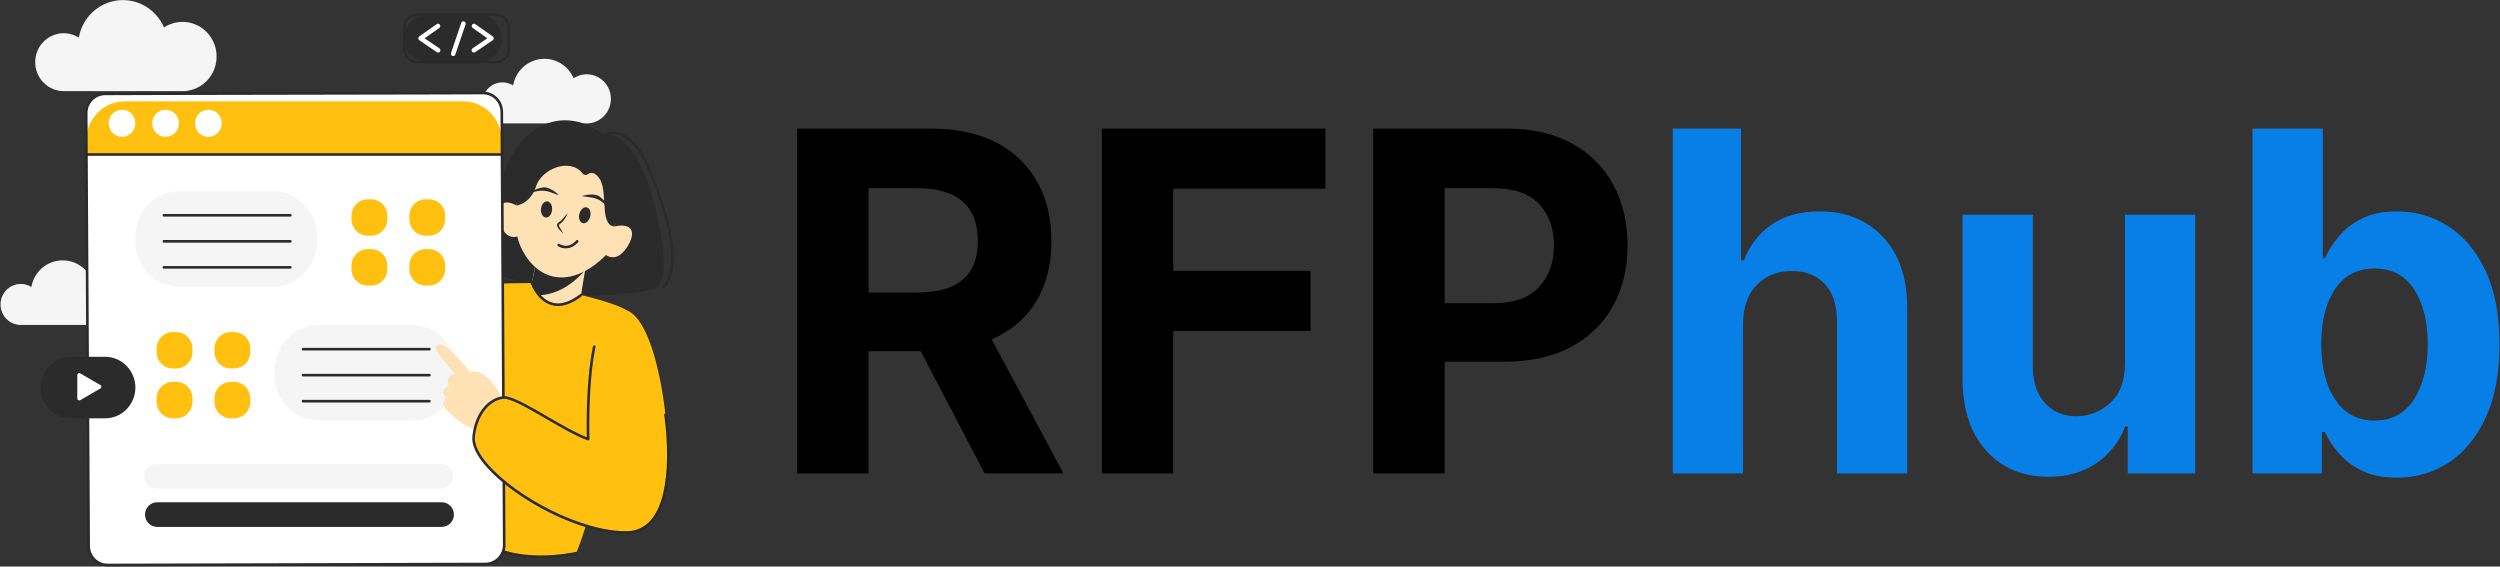 <?xml version="1.0" encoding="UTF-8"?> <svg xmlns="http://www.w3.org/2000/svg" xmlns:xlink="http://www.w3.org/1999/xlink" width="203px" height="46px" viewBox="0 0 203 46" version="1.1"><rect x="0" y="0" width="203" height="46" fill="#333333" stroke="none"/><g id="surface1"><path style=" stroke:none;fill-rule:nonzero;fill:rgb(96.078%,96.078%,96.078%);fill-opacity:1;" d="M 49.605 8.027 C 49.605 7.848 49.582 7.672 49.535 7.496 C 49.488 7.324 49.422 7.16 49.332 7.004 C 49.238 6.852 49.133 6.715 49.004 6.59 C 48.879 6.465 48.738 6.359 48.582 6.273 C 48.426 6.188 48.262 6.125 48.09 6.082 C 47.918 6.043 47.742 6.023 47.566 6.031 C 47.391 6.039 47.219 6.07 47.051 6.125 C 46.883 6.18 46.723 6.254 46.574 6.352 C 46.465 6.094 46.316 5.859 46.133 5.648 C 45.949 5.441 45.734 5.266 45.496 5.125 C 45.254 4.984 44.996 4.887 44.727 4.828 C 44.457 4.773 44.18 4.758 43.906 4.793 C 43.633 4.824 43.367 4.902 43.117 5.02 C 42.867 5.141 42.637 5.293 42.438 5.488 C 42.234 5.68 42.066 5.902 41.938 6.148 C 41.805 6.395 41.715 6.66 41.664 6.938 C 41.559 6.867 41.441 6.816 41.324 6.773 C 41.203 6.734 41.082 6.707 40.953 6.695 C 40.828 6.684 40.703 6.688 40.578 6.703 C 40.453 6.723 40.328 6.754 40.211 6.801 C 40.094 6.844 39.98 6.906 39.879 6.977 C 39.773 7.051 39.68 7.133 39.594 7.23 C 39.508 7.324 39.434 7.426 39.371 7.539 C 39.309 7.652 39.262 7.77 39.227 7.895 C 39.191 8.016 39.172 8.141 39.164 8.27 C 39.156 8.398 39.168 8.527 39.188 8.652 C 39.211 8.777 39.246 8.902 39.297 9.02 C 39.348 9.137 39.41 9.246 39.488 9.352 C 39.562 9.453 39.648 9.547 39.746 9.629 C 39.844 9.711 39.949 9.781 40.062 9.84 C 40.176 9.898 40.293 9.941 40.414 9.973 C 40.539 10.004 40.664 10.02 40.789 10.02 L 47.746 10.02 C 47.871 10.012 47.996 9.992 48.113 9.965 C 48.234 9.934 48.352 9.891 48.465 9.836 C 48.578 9.785 48.688 9.719 48.785 9.645 C 48.887 9.574 48.98 9.488 49.066 9.398 C 49.152 9.305 49.227 9.207 49.297 9.102 C 49.363 8.992 49.418 8.883 49.465 8.766 C 49.512 8.648 49.547 8.527 49.57 8.402 C 49.594 8.277 49.605 8.152 49.605 8.027 Z M 49.605 8.027 "></path><path style=" stroke:none;fill-rule:nonzero;fill:rgb(96.078%,96.078%,96.078%);fill-opacity:1;" d="M 10.488 24.391 C 10.488 24.211 10.465 24.039 10.418 23.863 C 10.371 23.691 10.301 23.527 10.211 23.375 C 10.121 23.219 10.012 23.078 9.887 22.957 C 9.758 22.832 9.617 22.727 9.461 22.641 C 9.305 22.555 9.141 22.492 8.973 22.449 C 8.801 22.41 8.625 22.391 8.449 22.402 C 8.273 22.406 8.102 22.438 7.93 22.492 C 7.762 22.547 7.605 22.621 7.457 22.719 C 7.348 22.461 7.199 22.227 7.016 22.016 C 6.828 21.805 6.617 21.629 6.375 21.492 C 6.137 21.348 5.879 21.25 5.609 21.195 C 5.336 21.137 5.062 21.125 4.789 21.16 C 4.512 21.191 4.246 21.266 3.996 21.387 C 3.746 21.504 3.52 21.66 3.316 21.855 C 3.113 22.047 2.949 22.27 2.816 22.516 C 2.684 22.766 2.594 23.027 2.547 23.305 C 2.438 23.234 2.324 23.184 2.203 23.141 C 2.082 23.102 1.961 23.074 1.836 23.062 C 1.711 23.051 1.582 23.055 1.457 23.07 C 1.332 23.09 1.211 23.121 1.094 23.168 C 0.973 23.215 0.863 23.273 0.758 23.344 C 0.652 23.418 0.559 23.5 0.473 23.598 C 0.387 23.691 0.316 23.797 0.254 23.906 C 0.191 24.02 0.141 24.137 0.105 24.262 C 0.07 24.383 0.051 24.508 0.043 24.637 C 0.039 24.766 0.047 24.895 0.07 25.02 C 0.094 25.148 0.129 25.27 0.18 25.387 C 0.23 25.504 0.293 25.617 0.367 25.719 C 0.445 25.82 0.531 25.914 0.629 25.996 C 0.727 26.078 0.828 26.148 0.941 26.207 C 1.055 26.266 1.172 26.312 1.297 26.34 C 1.418 26.371 1.543 26.387 1.672 26.387 L 8.629 26.387 C 8.754 26.379 8.875 26.359 8.996 26.332 C 9.117 26.301 9.234 26.258 9.348 26.203 C 9.461 26.152 9.566 26.086 9.668 26.016 C 9.77 25.938 9.863 25.859 9.949 25.766 C 10.035 25.672 10.109 25.574 10.176 25.469 C 10.242 25.359 10.301 25.25 10.348 25.133 C 10.395 25.016 10.43 24.895 10.453 24.77 C 10.473 24.645 10.488 24.52 10.488 24.391 Z M 10.488 24.391 "></path><path style=" stroke:none;fill-rule:nonzero;fill:rgb(96.078%,96.078%,96.078%);fill-opacity:1;" d="M 17.586 4.586 C 17.586 4.336 17.555 4.086 17.488 3.844 C 17.422 3.598 17.324 3.367 17.199 3.152 C 17.07 2.934 16.918 2.738 16.738 2.562 C 16.559 2.387 16.363 2.238 16.145 2.117 C 15.926 2 15.695 1.91 15.453 1.852 C 15.211 1.793 14.965 1.77 14.715 1.777 C 14.465 1.789 14.223 1.832 13.988 1.91 C 13.75 1.984 13.527 2.09 13.316 2.227 C 13.238 2.047 13.148 1.875 13.043 1.707 C 12.938 1.543 12.824 1.387 12.691 1.238 C 12.562 1.094 12.422 0.957 12.273 0.832 C 12.121 0.707 11.961 0.598 11.793 0.5 C 11.625 0.402 11.449 0.316 11.27 0.246 C 11.09 0.176 10.902 0.121 10.715 0.082 C 10.523 0.043 10.332 0.02 10.137 0.012 C 9.941 0.004 9.75 0.008 9.559 0.031 C 9.363 0.055 9.176 0.094 8.988 0.148 C 8.801 0.199 8.617 0.27 8.441 0.352 C 8.266 0.438 8.102 0.531 7.938 0.645 C 7.777 0.754 7.629 0.879 7.484 1.012 C 7.344 1.145 7.215 1.293 7.098 1.449 C 6.977 1.605 6.871 1.77 6.781 1.945 C 6.688 2.117 6.609 2.297 6.547 2.48 C 6.484 2.668 6.434 2.859 6.398 3.051 C 6.246 2.957 6.086 2.879 5.918 2.82 C 5.746 2.762 5.574 2.723 5.395 2.707 C 5.215 2.688 5.039 2.691 4.859 2.715 C 4.684 2.742 4.512 2.785 4.344 2.852 C 4.176 2.918 4.016 3 3.871 3.102 C 3.723 3.203 3.586 3.324 3.465 3.457 C 3.344 3.59 3.238 3.738 3.152 3.895 C 3.066 4.055 2.996 4.223 2.945 4.398 C 2.898 4.57 2.867 4.75 2.859 4.934 C 2.852 5.113 2.863 5.293 2.895 5.473 C 2.93 5.652 2.98 5.824 3.051 5.992 C 3.125 6.16 3.215 6.316 3.32 6.461 C 3.43 6.605 3.551 6.738 3.691 6.852 C 3.828 6.969 3.977 7.07 4.137 7.148 C 4.297 7.23 4.465 7.293 4.641 7.336 C 4.812 7.375 4.992 7.398 5.168 7.398 L 14.973 7.398 C 15.148 7.387 15.32 7.359 15.492 7.316 C 15.66 7.273 15.824 7.215 15.984 7.141 C 16.145 7.066 16.297 6.977 16.438 6.871 C 16.578 6.77 16.711 6.652 16.832 6.523 C 16.953 6.391 17.059 6.254 17.152 6.102 C 17.25 5.953 17.328 5.793 17.391 5.629 C 17.457 5.465 17.504 5.293 17.539 5.117 C 17.57 4.941 17.59 4.766 17.586 4.586 Z M 17.586 4.586 "></path><path style=" stroke:none;fill-rule:nonzero;fill:rgb(16.863%,16.863%,16.863%);fill-opacity:1;" d="M 49.047 10.965 C 49.047 10.965 51.586 10.266 53.168 16.703 C 54.699 22.934 53.414 23.266 53.176 23.391 C 52.395 23.805 47.422 24.402 44.832 23.598 C 42.246 22.793 36.098 21.184 36.098 21.184 C 36.098 21.184 39.703 22.172 40.387 16.406 C 41.07 10.641 45.352 8.066 49.047 10.965 Z M 49.047 10.965 "></path><path style=" stroke:none;fill-rule:nonzero;fill:rgb(16.863%,16.863%,16.863%);fill-opacity:1;" d="M 46.707 22.223 C 46.984 22.227 47.262 22.195 47.539 22.133 C 47.812 22.074 48.078 21.98 48.332 21.855 C 48.582 21.73 48.82 21.582 49.039 21.402 C 49.254 21.223 49.449 21.016 49.621 20.793 C 50.496 19.609 52.355 18.461 52.004 14.73 C 51.633 10.891 45.879 9.477 43.672 11.016 C 40.219 13.41 40.602 18.324 41.977 20.555 C 42.832 21.934 45.105 22.207 46.707 22.223 Z M 46.707 22.223 "></path><path style=" stroke:none;fill-rule:nonzero;fill:rgb(100%,88.235%,71.373%);fill-opacity:1;" d="M 47.734 20.738 C 47.734 20.738 47.277 23.152 47.141 24.285 C 47.141 24.285 42.582 28.598 42.957 24.039 C 42.957 24.039 43.805 20.18 43.98 18.262 C 44.16 16.348 47.734 20.738 47.734 20.738 Z M 47.734 20.738 "></path><path style=" stroke:none;fill-rule:nonzero;fill:rgb(16.863%,16.863%,16.863%);fill-opacity:1;" d="M 43.84 19.445 L 47.52 21.914 C 47.52 21.914 45.605 24.414 42.98 23.902 C 42.98 23.902 43.582 21.223 43.84 19.445 Z M 43.84 19.445 "></path><path style=" stroke:none;fill-rule:nonzero;fill:rgb(100%,88.235%,71.373%);fill-opacity:1;" d="M 43.07 12.961 C 43.07 12.961 40.836 17.352 42.426 20.336 C 43.875 23.055 46.602 23.32 49.207 20.707 C 49.207 20.707 49.918 21.293 50.691 20.367 C 51.465 19.441 51.852 17.988 49.879 18.383 C 49.879 18.383 50.902 16.078 50.234 14.105 C 49.633 12.312 43.98 11.781 43.07 12.961 Z M 43.07 12.961 "></path><path style=" stroke:none;fill-rule:nonzero;fill:rgb(16.863%,16.863%,16.863%);fill-opacity:1;" d="M 47.043 17.367 C 46.953 17.719 47.078 18.055 47.32 18.117 C 47.562 18.18 47.832 17.945 47.922 17.59 C 48.016 17.238 47.887 16.902 47.645 16.84 C 47.402 16.777 47.133 17.016 47.043 17.367 Z M 47.043 17.367 "></path><path style=" stroke:none;fill-rule:nonzero;fill:rgb(16.863%,16.863%,16.863%);fill-opacity:1;" d="M 44.438 16.348 C 44.5 16.355 44.555 16.379 44.605 16.418 C 44.66 16.453 44.703 16.508 44.742 16.574 C 44.777 16.637 44.805 16.711 44.82 16.793 C 44.832 16.879 44.836 16.961 44.828 17.047 C 44.82 17.137 44.805 17.219 44.773 17.297 C 44.742 17.375 44.703 17.441 44.656 17.5 C 44.609 17.559 44.555 17.602 44.496 17.629 C 44.438 17.656 44.379 17.668 44.32 17.66 C 44.258 17.656 44.203 17.633 44.148 17.594 C 44.098 17.555 44.055 17.504 44.016 17.438 C 43.98 17.375 43.953 17.301 43.938 17.219 C 43.922 17.133 43.918 17.051 43.926 16.965 C 43.934 16.875 43.953 16.793 43.984 16.715 C 44.012 16.637 44.055 16.57 44.102 16.512 C 44.148 16.453 44.203 16.41 44.262 16.383 C 44.32 16.355 44.379 16.344 44.438 16.348 Z M 44.438 16.348 "></path><path style=" stroke:none;fill-rule:nonzero;fill:rgb(16.863%,16.863%,16.863%);fill-opacity:1;" d="M 46.094 17.289 C 45.938 17.496 45.77 17.691 45.59 17.879 C 45.512 17.957 45.422 18.027 45.328 18.082 C 45.074 18.297 45.383 18.609 45.547 18.777 C 45.594 18.824 45.641 18.867 45.684 18.918 C 45.699 18.934 45.711 18.953 45.719 18.977 C 45.719 18.953 45.719 18.93 45.707 18.91 C 45.637 18.77 45.559 18.637 45.473 18.508 C 45.43 18.441 45.402 18.375 45.387 18.297 C 45.383 18.254 45.398 18.223 45.434 18.203 L 45.492 18.168 C 45.785 17.945 45.984 17.648 46.09 17.289 Z M 46.094 17.289 "></path><path style=" stroke:none;fill-rule:nonzero;fill:rgb(16.863%,16.863%,16.863%);fill-opacity:1;" d="M 42.918 15.723 C 43.117 15.645 43.32 15.586 43.527 15.539 C 43.73 15.492 43.938 15.473 44.145 15.484 C 44.34 15.5 44.527 15.543 44.711 15.613 C 44.914 15.68 45.113 15.758 45.324 15.836 L 45.34 15.812 C 45.262 15.73 45.18 15.656 45.09 15.59 C 44.82 15.398 44.484 15.199 44.137 15.211 C 43.801 15.258 43.48 15.363 43.18 15.527 C 43.082 15.582 42.992 15.637 42.902 15.703 L 42.918 15.727 Z M 42.918 15.723 "></path><path style=" stroke:none;fill-rule:nonzero;fill:rgb(16.863%,16.863%,16.863%);fill-opacity:1;" d="M 49.516 16.938 C 49.301 16.523 49.008 16.188 48.633 15.922 C 48.332 15.762 47.949 15.781 47.625 15.828 C 47.512 15.848 47.406 15.875 47.297 15.906 L 47.297 15.934 C 47.516 15.969 47.734 15.992 47.941 16.023 C 48.133 16.047 48.32 16.094 48.504 16.168 C 48.695 16.254 48.867 16.367 49.023 16.504 C 49.188 16.641 49.34 16.789 49.48 16.949 L 49.508 16.934 Z M 49.516 16.938 "></path><path style=" stroke:none;fill-rule:nonzero;fill:rgb(100%,88.235%,71.373%);fill-opacity:1;" d="M 42.008 19.207 C 42.008 19.207 41.145 19.52 40.715 18.383 C 40.285 17.25 40.395 15.75 42.125 16.785 "></path><path style=" stroke:none;fill-rule:nonzero;fill:rgb(16.863%,16.863%,16.863%);fill-opacity:1;" d="M 47.301 14.082 C 47.355 14.152 47.426 14.191 47.512 14.207 C 47.598 14.215 47.676 14.195 47.75 14.141 C 47.828 14.074 47.922 14.039 48.027 14.039 C 48.133 14.035 48.227 14.066 48.309 14.129 C 49.633 14.938 48.492 18.16 49.859 18.395 L 50.992 16.293 L 50.609 13.371 L 48.816 12.219 L 45.711 11.961 L 43.16 12.457 C 43.16 12.457 41.762 14.941 41.938 16.68 C 41.938 16.68 43.047 16.609 43.539 15.102 C 43.992 13.707 46.312 12.781 47.301 14.082 Z M 47.301 14.082 "></path><path style=" stroke:none;fill-rule:nonzero;fill:rgb(100%,75.294%,6.275%);fill-opacity:1;" d="M 43.156 22.887 C 43.156 22.887 44.262 26.227 47.191 23.957 C 47.191 23.957 50.316 24.699 50.898 25.234 C 51.336 25.641 48.855 40.039 46.777 44.926 C 46.777 44.926 36.371 47.34 37.254 38.316 C 37.254 38.316 36.688 23.645 37.43 23.258 C 38.172 22.867 43.156 22.887 43.156 22.887 Z M 43.156 22.887 "></path><path style=" stroke:none;fill-rule:nonzero;fill:rgb(16.863%,16.863%,16.863%);fill-opacity:1;" d="M 43.902 45.324 L 43.848 45.324 C 42.336 45.32 40.23 45.039 38.789 43.75 C 37.465 42.562 36.91 40.734 37.148 38.312 C 37.145 38.125 37.008 34.527 36.961 30.934 C 36.863 23.434 37.23 23.242 37.387 23.156 C 38.141 22.762 42.957 22.777 43.164 22.777 C 43.211 22.777 43.246 22.801 43.262 22.848 C 43.262 22.863 43.73 24.227 44.809 24.562 C 45.484 24.773 46.266 24.539 47.129 23.867 C 47.184 23.844 47.227 23.855 47.262 23.902 C 47.297 23.949 47.297 23.992 47.258 24.039 C 46.336 24.754 45.492 24.996 44.746 24.766 C 43.699 24.441 43.199 23.297 43.086 22.988 C 41.348 22.988 38.043 23.055 37.48 23.348 C 37.434 23.383 37.266 23.68 37.191 25.852 C 37.148 27.121 37.145 28.852 37.172 30.992 C 37.219 34.645 37.359 38.273 37.359 38.309 C 37.359 38.312 37.359 38.316 37.359 38.32 C 37.129 40.676 37.66 42.445 38.934 43.586 C 41.605 45.977 46.707 44.828 46.758 44.816 C 46.785 44.812 46.812 44.816 46.836 44.832 C 46.859 44.848 46.875 44.867 46.883 44.898 C 46.891 44.926 46.883 44.953 46.867 44.977 C 46.852 45 46.832 45.02 46.805 45.027 C 45.848 45.223 44.879 45.324 43.902 45.324 Z M 43.902 45.324 "></path><path style=" stroke:none;fill-rule:nonzero;fill:rgb(16.863%,16.863%,16.863%);fill-opacity:1;" d="M 53.906 23.395 C 53.891 23.391 53.871 23.383 53.859 23.371 C 53.844 23.359 53.832 23.348 53.824 23.328 C 53.816 23.312 53.812 23.293 53.816 23.273 C 53.816 23.254 53.824 23.238 53.832 23.223 C 55.957 20.758 52.312 13.117 52.273 13.043 C 51.695 11.902 51.023 11.211 50.281 10.984 C 49.879 10.855 49.488 10.879 49.105 11.062 C 49.051 11.082 49.008 11.062 48.977 11.016 C 48.945 10.961 48.953 10.914 48.996 10.875 C 49.43 10.66 49.875 10.625 50.336 10.773 C 51.137 11.012 51.852 11.742 52.461 12.941 C 53.098 14.305 53.633 15.711 54.062 17.156 C 54.949 20.188 54.926 22.273 53.992 23.355 C 53.969 23.383 53.941 23.395 53.906 23.395 Z M 53.906 23.395 "></path><path style=" stroke:none;fill-rule:nonzero;fill:rgb(16.863%,16.863%,16.863%);fill-opacity:1;" d="M 45.941 20.168 C 45.707 20.168 45.488 20.102 45.289 19.973 C 45.254 19.93 45.25 19.887 45.281 19.84 C 45.316 19.793 45.355 19.777 45.41 19.797 C 45.438 19.82 46.094 20.273 46.77 19.547 C 46.785 19.516 46.812 19.496 46.848 19.488 C 46.883 19.484 46.914 19.492 46.941 19.52 C 46.969 19.543 46.977 19.574 46.973 19.613 C 46.969 19.648 46.953 19.676 46.922 19.695 C 46.574 20.062 46.23 20.168 45.941 20.168 Z M 45.941 20.168 "></path><path style=" stroke:none;fill-rule:nonzero;fill:rgb(100%,100%,100%);fill-opacity:1;" d="M 40.941 44.246 C 40.941 44.348 40.934 44.449 40.914 44.547 C 40.895 44.648 40.867 44.746 40.832 44.84 C 40.793 44.934 40.746 45.023 40.691 45.109 C 40.637 45.191 40.574 45.27 40.504 45.344 C 40.434 45.414 40.355 45.48 40.273 45.539 C 40.191 45.594 40.102 45.641 40.012 45.684 C 39.918 45.723 39.824 45.75 39.727 45.77 C 39.629 45.789 39.527 45.801 39.43 45.801 L 8.727 45.879 C 8.625 45.879 8.527 45.871 8.43 45.852 C 8.332 45.832 8.234 45.805 8.141 45.766 C 8.051 45.727 7.961 45.68 7.879 45.625 C 7.793 45.57 7.719 45.504 7.648 45.434 C 7.574 45.363 7.512 45.285 7.457 45.203 C 7.402 45.117 7.352 45.027 7.312 44.934 C 7.273 44.84 7.246 44.746 7.227 44.645 C 7.203 44.547 7.195 44.445 7.195 44.344 L 7.188 42.777 L 7.012 11.281 L 7 9.18 C 7 9.078 7.008 8.977 7.027 8.879 C 7.047 8.777 7.074 8.68 7.113 8.586 C 7.152 8.492 7.195 8.402 7.254 8.32 C 7.309 8.234 7.371 8.156 7.441 8.082 C 7.512 8.012 7.586 7.945 7.672 7.891 C 7.754 7.832 7.84 7.785 7.934 7.746 C 8.023 7.707 8.121 7.676 8.219 7.656 C 8.316 7.633 8.414 7.625 8.516 7.625 L 12.797 7.605 L 14.309 7.578 L 33.484 7.578 L 35.562 7.562 L 39.223 7.543 C 39.32 7.543 39.422 7.555 39.52 7.574 C 39.617 7.594 39.711 7.621 39.805 7.66 C 39.898 7.695 39.984 7.746 40.07 7.801 C 40.152 7.855 40.23 7.918 40.301 7.992 C 40.371 8.062 40.438 8.141 40.492 8.223 C 40.547 8.309 40.594 8.395 40.633 8.488 C 40.672 8.582 40.703 8.68 40.723 8.781 C 40.742 8.879 40.75 8.98 40.754 9.082 L 40.762 11.281 L 40.93 42.777 Z M 40.941 44.246 "></path><path style=" stroke:none;fill-rule:nonzero;fill:rgb(100%,75.294%,6.275%);fill-opacity:1;" d="M 10.148 8.227 L 37.605 8.227 C 37.812 8.227 38.016 8.246 38.219 8.289 C 38.422 8.328 38.621 8.391 38.809 8.469 C 39 8.551 39.184 8.648 39.355 8.766 C 39.523 8.879 39.684 9.016 39.828 9.164 C 39.977 9.309 40.105 9.473 40.223 9.645 C 40.336 9.82 40.434 10.004 40.512 10.199 C 40.59 10.391 40.648 10.594 40.691 10.797 C 40.73 11.004 40.75 11.211 40.75 11.422 L 40.75 12.547 L 7 12.547 L 7 11.418 C 7 11.211 7.02 11 7.062 10.797 C 7.102 10.59 7.16 10.391 7.242 10.199 C 7.32 10.004 7.418 9.82 7.531 9.645 C 7.645 9.473 7.777 9.309 7.922 9.16 C 8.07 9.012 8.227 8.879 8.398 8.762 C 8.57 8.648 8.754 8.547 8.941 8.469 C 9.133 8.387 9.332 8.328 9.531 8.289 C 9.734 8.246 9.941 8.227 10.148 8.227 Z M 10.148 8.227 "></path><path style=" stroke:none;fill-rule:nonzero;fill:rgb(16.863%,16.863%,16.863%);fill-opacity:1;" d="M 40.75 12.652 L 7 12.652 C 6.945 12.637 6.918 12.602 6.918 12.547 C 6.918 12.488 6.945 12.453 7 12.438 L 40.75 12.438 C 40.785 12.43 40.816 12.434 40.848 12.457 C 40.875 12.48 40.891 12.508 40.891 12.547 C 40.891 12.582 40.875 12.609 40.848 12.633 C 40.816 12.656 40.785 12.664 40.75 12.652 Z M 40.75 12.652 "></path><path style=" stroke:none;fill-rule:nonzero;fill:rgb(100%,100%,100%);fill-opacity:1;" d="M 10.992 10.012 C 10.992 10.156 10.965 10.297 10.91 10.434 C 10.855 10.566 10.777 10.688 10.676 10.789 C 10.574 10.895 10.457 10.973 10.324 11.027 C 10.191 11.086 10.055 11.113 9.91 11.113 C 9.766 11.113 9.629 11.086 9.496 11.027 C 9.363 10.973 9.246 10.895 9.145 10.789 C 9.043 10.688 8.965 10.566 8.91 10.434 C 8.855 10.297 8.828 10.156 8.828 10.012 C 8.828 9.867 8.855 9.727 8.91 9.59 C 8.965 9.457 9.043 9.336 9.145 9.234 C 9.246 9.133 9.363 9.051 9.496 8.996 C 9.629 8.941 9.766 8.914 9.91 8.914 C 10.055 8.914 10.191 8.941 10.324 8.996 C 10.457 9.051 10.574 9.133 10.676 9.234 C 10.777 9.336 10.855 9.457 10.91 9.59 C 10.965 9.727 10.992 9.867 10.992 10.012 Z M 10.992 10.012 "></path><path style=" stroke:none;fill-rule:nonzero;fill:rgb(100%,100%,100%);fill-opacity:1;" d="M 14.523 10.012 C 14.523 10.156 14.496 10.297 14.441 10.434 C 14.387 10.566 14.309 10.688 14.207 10.789 C 14.105 10.895 13.988 10.973 13.855 11.027 C 13.723 11.086 13.586 11.113 13.441 11.113 C 13.297 11.113 13.16 11.086 13.027 11.027 C 12.895 10.973 12.777 10.895 12.676 10.789 C 12.574 10.688 12.496 10.566 12.441 10.434 C 12.387 10.297 12.359 10.156 12.359 10.012 C 12.359 9.867 12.387 9.727 12.441 9.59 C 12.496 9.457 12.574 9.336 12.676 9.234 C 12.777 9.133 12.895 9.051 13.027 8.996 C 13.16 8.941 13.297 8.914 13.441 8.914 C 13.586 8.914 13.723 8.941 13.855 8.996 C 13.988 9.051 14.105 9.133 14.207 9.234 C 14.309 9.336 14.387 9.457 14.441 9.59 C 14.496 9.727 14.523 9.867 14.523 10.012 Z M 14.523 10.012 "></path><path style=" stroke:none;fill-rule:nonzero;fill:rgb(100%,100%,100%);fill-opacity:1;" d="M 18.004 10.012 C 18.004 10.156 17.977 10.297 17.922 10.434 C 17.867 10.566 17.789 10.688 17.688 10.789 C 17.586 10.895 17.469 10.973 17.336 11.027 C 17.203 11.086 17.066 11.113 16.922 11.113 C 16.777 11.113 16.641 11.086 16.508 11.027 C 16.375 10.973 16.258 10.895 16.156 10.789 C 16.055 10.688 15.977 10.566 15.922 10.434 C 15.867 10.297 15.84 10.156 15.84 10.012 C 15.84 9.867 15.867 9.727 15.922 9.59 C 15.977 9.457 16.055 9.336 16.156 9.234 C 16.258 9.133 16.375 9.051 16.508 8.996 C 16.641 8.941 16.777 8.914 16.922 8.914 C 17.066 8.914 17.203 8.941 17.336 8.996 C 17.469 9.051 17.586 9.133 17.688 9.234 C 17.789 9.336 17.867 9.457 17.922 9.59 C 17.977 9.727 18.004 9.867 18.004 10.012 Z M 18.004 10.012 "></path><path style=" stroke:none;fill-rule:nonzero;fill:rgb(16.863%,16.863%,16.863%);fill-opacity:1;" d="M 8.719 45.992 C 8.613 45.992 8.508 45.98 8.402 45.961 C 8.297 45.938 8.195 45.906 8.098 45.867 C 8 45.824 7.906 45.773 7.82 45.715 C 7.73 45.652 7.648 45.586 7.57 45.508 C 7.496 45.434 7.43 45.352 7.371 45.262 C 7.312 45.172 7.262 45.078 7.219 44.977 C 7.18 44.879 7.148 44.773 7.125 44.668 C 7.105 44.562 7.094 44.457 7.094 44.348 L 7.082 42.781 L 6.906 11.285 L 6.895 9.18 C 6.895 9.07 6.902 8.965 6.922 8.855 C 6.945 8.75 6.973 8.648 7.016 8.543 C 7.055 8.445 7.102 8.348 7.16 8.258 C 7.219 8.168 7.289 8.082 7.363 8.004 C 7.438 7.93 7.52 7.859 7.609 7.797 C 7.699 7.738 7.793 7.684 7.891 7.641 C 7.988 7.602 8.09 7.57 8.195 7.547 C 8.301 7.527 8.406 7.516 8.516 7.516 L 12.797 7.496 L 35.559 7.453 L 39.219 7.438 L 39.227 7.438 C 39.332 7.438 39.438 7.445 39.539 7.469 C 39.645 7.488 39.746 7.52 39.844 7.562 C 39.941 7.602 40.035 7.652 40.125 7.711 C 40.215 7.773 40.297 7.84 40.371 7.914 C 40.445 7.992 40.516 8.074 40.574 8.164 C 40.633 8.254 40.684 8.352 40.723 8.449 C 40.766 8.547 40.797 8.652 40.816 8.758 C 40.84 8.863 40.852 8.969 40.852 9.078 L 40.863 11.277 L 41.039 42.773 L 41.047 44.246 C 41.047 44.355 41.039 44.461 41.016 44.566 C 40.996 44.676 40.965 44.777 40.926 44.879 C 40.883 44.98 40.836 45.074 40.777 45.164 C 40.719 45.258 40.648 45.34 40.574 45.418 C 40.5 45.496 40.418 45.562 40.328 45.625 C 40.242 45.684 40.148 45.734 40.051 45.777 C 39.949 45.82 39.848 45.852 39.746 45.871 C 39.641 45.895 39.535 45.906 39.426 45.906 L 8.727 45.992 Z M 39.23 7.66 L 39.223 7.66 L 35.559 7.672 L 12.797 7.715 L 8.516 7.73 C 8.422 7.734 8.332 7.742 8.238 7.762 C 8.148 7.781 8.059 7.809 7.973 7.844 C 7.887 7.883 7.809 7.926 7.73 7.98 C 7.652 8.031 7.582 8.09 7.516 8.156 C 7.449 8.227 7.391 8.297 7.344 8.379 C 7.289 8.457 7.246 8.539 7.211 8.625 C 7.176 8.715 7.148 8.805 7.133 8.898 C 7.117 8.988 7.105 9.082 7.105 9.176 L 7.117 11.281 L 7.297 42.773 L 7.305 44.34 C 7.305 44.434 7.312 44.527 7.332 44.617 C 7.352 44.711 7.379 44.801 7.414 44.887 C 7.449 44.973 7.496 45.055 7.547 45.133 C 7.598 45.211 7.656 45.281 7.723 45.348 C 7.789 45.414 7.859 45.473 7.938 45.527 C 8.012 45.578 8.094 45.621 8.18 45.66 C 8.266 45.695 8.352 45.723 8.441 45.742 C 8.535 45.758 8.625 45.77 8.719 45.77 L 8.727 45.77 L 39.43 45.691 C 39.52 45.688 39.613 45.68 39.703 45.66 C 39.797 45.641 39.883 45.613 39.969 45.574 C 40.055 45.539 40.137 45.496 40.211 45.441 C 40.289 45.391 40.359 45.328 40.426 45.262 C 40.492 45.195 40.551 45.121 40.602 45.043 C 40.652 44.965 40.695 44.883 40.73 44.793 C 40.766 44.707 40.793 44.617 40.809 44.527 C 40.828 44.434 40.836 44.34 40.836 44.246 L 40.828 42.777 L 40.648 11.281 L 40.641 9.082 C 40.637 8.988 40.629 8.898 40.609 8.805 C 40.59 8.715 40.562 8.625 40.527 8.539 C 40.492 8.449 40.449 8.367 40.395 8.293 C 40.344 8.211 40.285 8.141 40.219 8.074 C 40.156 8.008 40.086 7.949 40.008 7.898 C 39.93 7.844 39.848 7.801 39.762 7.766 C 39.68 7.73 39.59 7.703 39.5 7.684 C 39.41 7.664 39.316 7.656 39.227 7.656 Z M 39.23 7.66 "></path><path style=" stroke:none;fill-rule:nonzero;fill:rgb(96.078%,96.078%,96.078%);fill-opacity:1;" d="M 14.621 15.52 L 22.121 15.52 C 22.359 15.52 22.594 15.543 22.828 15.59 C 23.062 15.637 23.289 15.707 23.508 15.797 C 23.727 15.891 23.938 16.004 24.133 16.137 C 24.332 16.273 24.516 16.426 24.684 16.598 C 24.855 16.77 25.004 16.953 25.137 17.156 C 25.27 17.359 25.379 17.57 25.473 17.793 C 25.562 18.016 25.633 18.246 25.68 18.484 C 25.727 18.723 25.746 18.961 25.746 19.203 L 25.746 19.602 C 25.746 19.844 25.727 20.082 25.68 20.32 C 25.633 20.559 25.562 20.789 25.473 21.012 C 25.379 21.234 25.27 21.445 25.137 21.648 C 25.004 21.852 24.855 22.035 24.684 22.207 C 24.516 22.379 24.332 22.531 24.133 22.664 C 23.938 22.801 23.727 22.914 23.508 23.008 C 23.289 23.098 23.062 23.168 22.828 23.215 C 22.594 23.262 22.359 23.285 22.121 23.285 L 14.621 23.285 C 14.383 23.285 14.148 23.262 13.914 23.215 C 13.68 23.168 13.453 23.098 13.23 23.008 C 13.012 22.914 12.801 22.801 12.605 22.664 C 12.406 22.531 12.223 22.379 12.055 22.207 C 11.887 22.035 11.734 21.852 11.605 21.648 C 11.473 21.445 11.359 21.234 11.27 21.012 C 11.176 20.789 11.109 20.559 11.062 20.32 C 11.016 20.082 10.992 19.844 10.992 19.602 L 10.992 19.203 C 10.992 18.961 11.016 18.723 11.062 18.484 C 11.109 18.246 11.176 18.016 11.27 17.793 C 11.359 17.57 11.473 17.359 11.605 17.156 C 11.734 16.953 11.887 16.77 12.055 16.598 C 12.223 16.426 12.406 16.273 12.605 16.137 C 12.801 16.004 13.012 15.891 13.23 15.797 C 13.453 15.707 13.68 15.637 13.914 15.59 C 14.148 15.543 14.383 15.52 14.621 15.52 Z M 14.621 15.52 "></path><path style=" stroke:none;fill-rule:nonzero;fill:rgb(16.863%,16.863%,16.863%);fill-opacity:1;" d="M 23.543 17.59 L 13.281 17.59 C 13.227 17.574 13.199 17.539 13.199 17.484 C 13.199 17.426 13.227 17.391 13.281 17.375 L 23.543 17.375 C 23.578 17.367 23.609 17.371 23.637 17.395 C 23.664 17.414 23.68 17.445 23.68 17.484 C 23.68 17.52 23.664 17.547 23.637 17.57 C 23.609 17.594 23.578 17.602 23.543 17.59 Z M 23.543 17.59 "></path><path style=" stroke:none;fill-rule:nonzero;fill:rgb(16.863%,16.863%,16.863%);fill-opacity:1;" d="M 23.543 19.703 L 13.281 19.703 C 13.227 19.688 13.199 19.652 13.199 19.594 C 13.199 19.539 13.227 19.504 13.281 19.488 L 23.543 19.488 C 23.578 19.48 23.609 19.484 23.637 19.508 C 23.664 19.531 23.68 19.559 23.68 19.594 C 23.68 19.633 23.664 19.66 23.637 19.684 C 23.609 19.707 23.578 19.711 23.543 19.703 Z M 23.543 19.703 "></path><path style=" stroke:none;fill-rule:nonzero;fill:rgb(16.863%,16.863%,16.863%);fill-opacity:1;" d="M 23.543 21.816 L 13.281 21.816 C 13.227 21.801 13.199 21.766 13.199 21.707 C 13.199 21.652 13.227 21.617 13.281 21.602 L 23.543 21.602 C 23.578 21.594 23.609 21.598 23.637 21.621 C 23.664 21.645 23.68 21.672 23.68 21.707 C 23.68 21.746 23.664 21.773 23.637 21.797 C 23.609 21.82 23.578 21.824 23.543 21.816 Z M 23.543 21.816 "></path><path style=" stroke:none;fill-rule:nonzero;fill:rgb(96.078%,96.078%,96.078%);fill-opacity:1;" d="M 25.918 26.387 L 33.418 26.387 C 33.656 26.387 33.891 26.41 34.125 26.457 C 34.359 26.504 34.586 26.574 34.809 26.668 C 35.027 26.762 35.234 26.875 35.434 27.008 C 35.633 27.145 35.816 27.297 35.984 27.469 C 36.152 27.637 36.305 27.824 36.434 28.027 C 36.566 28.227 36.68 28.441 36.77 28.664 C 36.859 28.887 36.93 29.117 36.977 29.355 C 37.023 29.594 37.047 29.832 37.047 30.074 L 37.047 30.473 C 37.047 30.715 37.023 30.953 36.977 31.188 C 36.93 31.426 36.859 31.656 36.77 31.883 C 36.68 32.105 36.566 32.316 36.434 32.52 C 36.305 32.719 36.152 32.906 35.984 33.074 C 35.816 33.246 35.633 33.398 35.434 33.535 C 35.234 33.668 35.027 33.785 34.809 33.875 C 34.586 33.969 34.359 34.039 34.125 34.086 C 33.891 34.133 33.656 34.156 33.418 34.156 L 25.918 34.156 C 25.68 34.156 25.445 34.133 25.211 34.086 C 24.977 34.039 24.75 33.969 24.531 33.875 C 24.309 33.785 24.102 33.668 23.902 33.535 C 23.707 33.398 23.523 33.246 23.355 33.074 C 23.184 32.906 23.035 32.719 22.902 32.52 C 22.77 32.316 22.66 32.105 22.566 31.883 C 22.477 31.656 22.406 31.426 22.359 31.188 C 22.312 30.953 22.293 30.715 22.293 30.473 L 22.293 30.074 C 22.293 29.832 22.312 29.594 22.359 29.355 C 22.406 29.117 22.477 28.887 22.566 28.664 C 22.66 28.441 22.77 28.227 22.902 28.027 C 23.035 27.824 23.184 27.637 23.355 27.469 C 23.523 27.297 23.707 27.145 23.902 27.008 C 24.102 26.875 24.309 26.762 24.531 26.668 C 24.75 26.574 24.977 26.504 25.211 26.457 C 25.445 26.41 25.68 26.387 25.918 26.387 Z M 25.918 26.387 "></path><path style=" stroke:none;fill-rule:nonzero;fill:rgb(16.863%,16.863%,16.863%);fill-opacity:1;" d="M 34.836 28.457 L 24.578 28.457 C 24.527 28.445 24.5 28.41 24.5 28.352 C 24.5 28.297 24.527 28.262 24.578 28.246 L 34.836 28.246 C 34.871 28.234 34.902 28.242 34.93 28.266 C 34.961 28.285 34.973 28.316 34.973 28.352 C 34.973 28.387 34.961 28.418 34.93 28.441 C 34.902 28.461 34.871 28.469 34.836 28.457 Z M 34.836 28.457 "></path><path style=" stroke:none;fill-rule:nonzero;fill:rgb(16.863%,16.863%,16.863%);fill-opacity:1;" d="M 34.836 30.57 L 24.578 30.57 C 24.527 30.555 24.5 30.52 24.5 30.465 C 24.5 30.41 24.527 30.371 24.578 30.359 L 34.836 30.359 C 34.871 30.348 34.902 30.355 34.93 30.375 C 34.961 30.398 34.973 30.426 34.973 30.465 C 34.973 30.5 34.961 30.531 34.93 30.551 C 34.902 30.574 34.871 30.582 34.836 30.57 Z M 34.836 30.57 "></path><path style=" stroke:none;fill-rule:nonzero;fill:rgb(16.863%,16.863%,16.863%);fill-opacity:1;" d="M 34.836 32.688 L 24.578 32.688 C 24.527 32.672 24.5 32.637 24.5 32.578 C 24.5 32.52 24.527 32.484 24.578 32.469 L 34.836 32.469 C 34.871 32.461 34.902 32.469 34.93 32.488 C 34.961 32.512 34.973 32.543 34.973 32.578 C 34.973 32.613 34.961 32.645 34.93 32.668 C 34.902 32.688 34.871 32.695 34.836 32.688 Z M 34.836 32.688 "></path><path style=" stroke:none;fill-rule:nonzero;fill:rgb(100%,75.294%,6.275%);fill-opacity:1;" d="M 29.859 16.184 L 30.133 16.184 C 30.309 16.184 30.477 16.219 30.637 16.285 C 30.801 16.352 30.941 16.449 31.066 16.574 C 31.191 16.703 31.285 16.848 31.352 17.012 C 31.418 17.172 31.453 17.344 31.453 17.523 L 31.453 17.801 C 31.453 17.98 31.418 18.152 31.352 18.312 C 31.285 18.477 31.191 18.621 31.066 18.75 C 30.941 18.875 30.801 18.973 30.637 19.039 C 30.477 19.105 30.309 19.141 30.133 19.141 L 29.859 19.141 C 29.684 19.141 29.516 19.105 29.355 19.039 C 29.191 18.973 29.051 18.875 28.926 18.75 C 28.805 18.621 28.707 18.477 28.641 18.312 C 28.574 18.152 28.539 17.98 28.539 17.801 L 28.539 17.523 C 28.539 17.344 28.574 17.172 28.641 17.012 C 28.707 16.848 28.805 16.703 28.926 16.574 C 29.051 16.449 29.191 16.352 29.355 16.285 C 29.516 16.219 29.684 16.184 29.859 16.184 Z M 29.859 16.184 "></path><path style=" stroke:none;fill-rule:nonzero;fill:rgb(100%,75.294%,6.275%);fill-opacity:1;" d="M 34.559 16.184 L 34.832 16.184 C 35.004 16.184 35.172 16.219 35.336 16.285 C 35.496 16.352 35.641 16.449 35.762 16.574 C 35.887 16.703 35.98 16.848 36.051 17.012 C 36.117 17.172 36.148 17.344 36.148 17.523 L 36.148 17.801 C 36.148 17.98 36.117 18.152 36.051 18.312 C 35.98 18.477 35.887 18.621 35.762 18.75 C 35.641 18.875 35.496 18.973 35.336 19.039 C 35.172 19.105 35.004 19.141 34.832 19.141 L 34.559 19.141 C 34.383 19.141 34.215 19.105 34.051 19.039 C 33.891 18.973 33.746 18.875 33.625 18.75 C 33.5 18.621 33.406 18.477 33.34 18.312 C 33.273 18.152 33.238 17.98 33.238 17.801 L 33.238 17.523 C 33.238 17.344 33.273 17.172 33.34 17.012 C 33.406 16.848 33.5 16.703 33.625 16.574 C 33.746 16.449 33.891 16.352 34.051 16.285 C 34.215 16.219 34.383 16.184 34.559 16.184 Z M 34.559 16.184 "></path><path style=" stroke:none;fill-rule:nonzero;fill:rgb(100%,75.294%,6.275%);fill-opacity:1;" d="M 29.859 20.23 L 30.133 20.23 C 30.309 20.23 30.477 20.262 30.637 20.332 C 30.801 20.398 30.941 20.496 31.066 20.621 C 31.191 20.746 31.285 20.891 31.352 21.055 C 31.418 21.223 31.453 21.391 31.453 21.57 L 31.453 21.848 C 31.453 22.023 31.418 22.195 31.352 22.359 C 31.285 22.523 31.191 22.672 31.066 22.797 C 30.941 22.922 30.801 23.02 30.637 23.086 C 30.477 23.152 30.309 23.188 30.133 23.188 L 29.859 23.188 C 29.684 23.188 29.516 23.152 29.355 23.086 C 29.191 23.02 29.051 22.922 28.926 22.797 C 28.805 22.672 28.707 22.523 28.641 22.359 C 28.574 22.195 28.539 22.023 28.539 21.848 L 28.539 21.57 C 28.539 21.391 28.574 21.223 28.641 21.055 C 28.707 20.891 28.805 20.746 28.926 20.621 C 29.051 20.496 29.191 20.398 29.355 20.332 C 29.516 20.262 29.684 20.23 29.859 20.23 Z M 29.859 20.23 "></path><path style=" stroke:none;fill-rule:nonzero;fill:rgb(100%,75.294%,6.275%);fill-opacity:1;" d="M 34.559 20.23 L 34.832 20.23 C 35.004 20.23 35.172 20.262 35.336 20.332 C 35.496 20.398 35.641 20.496 35.762 20.621 C 35.887 20.746 35.98 20.891 36.051 21.055 C 36.117 21.223 36.148 21.391 36.148 21.57 L 36.148 21.848 C 36.148 22.023 36.117 22.195 36.051 22.359 C 35.98 22.523 35.887 22.672 35.762 22.797 C 35.641 22.922 35.496 23.02 35.336 23.086 C 35.172 23.152 35.004 23.188 34.832 23.188 L 34.559 23.188 C 34.383 23.188 34.215 23.152 34.051 23.086 C 33.891 23.02 33.746 22.922 33.625 22.797 C 33.5 22.672 33.406 22.523 33.34 22.359 C 33.273 22.195 33.238 22.023 33.238 21.848 L 33.238 21.57 C 33.238 21.391 33.273 21.223 33.34 21.055 C 33.406 20.891 33.5 20.746 33.625 20.621 C 33.746 20.496 33.891 20.398 34.051 20.332 C 34.215 20.262 34.383 20.23 34.559 20.23 Z M 34.559 20.23 "></path><path style=" stroke:none;fill-rule:nonzero;fill:rgb(100%,75.294%,6.275%);fill-opacity:1;" d="M 14.035 26.965 L 14.309 26.965 C 14.484 26.965 14.652 26.996 14.816 27.062 C 14.977 27.133 15.117 27.23 15.242 27.355 C 15.367 27.48 15.461 27.625 15.527 27.789 C 15.594 27.953 15.629 28.125 15.629 28.301 L 15.629 28.582 C 15.629 28.758 15.594 28.93 15.527 29.094 C 15.461 29.258 15.367 29.402 15.242 29.527 C 15.117 29.656 14.977 29.75 14.816 29.82 C 14.652 29.887 14.484 29.922 14.309 29.922 L 14.035 29.922 C 13.859 29.922 13.691 29.887 13.531 29.82 C 13.367 29.75 13.227 29.656 13.102 29.527 C 12.98 29.402 12.883 29.258 12.816 29.094 C 12.75 28.93 12.715 28.758 12.715 28.582 L 12.715 28.301 C 12.715 28.125 12.75 27.953 12.816 27.789 C 12.883 27.625 12.98 27.48 13.102 27.355 C 13.227 27.23 13.367 27.133 13.531 27.062 C 13.691 26.996 13.859 26.965 14.035 26.965 Z M 14.035 26.965 "></path><path style=" stroke:none;fill-rule:nonzero;fill:rgb(100%,75.294%,6.275%);fill-opacity:1;" d="M 18.73 26.965 L 19.004 26.965 C 19.18 26.965 19.348 26.996 19.512 27.062 C 19.672 27.133 19.816 27.23 19.938 27.355 C 20.062 27.48 20.156 27.625 20.223 27.789 C 20.289 27.953 20.324 28.125 20.324 28.301 L 20.324 28.582 C 20.324 28.758 20.289 28.93 20.223 29.094 C 20.156 29.258 20.062 29.402 19.938 29.527 C 19.816 29.656 19.672 29.75 19.512 29.82 C 19.348 29.887 19.18 29.922 19.004 29.922 L 18.73 29.922 C 18.555 29.922 18.391 29.887 18.227 29.82 C 18.066 29.75 17.922 29.656 17.797 29.527 C 17.676 29.402 17.582 29.258 17.512 29.094 C 17.445 28.93 17.414 28.758 17.414 28.582 L 17.414 28.301 C 17.414 28.125 17.445 27.953 17.512 27.789 C 17.582 27.625 17.676 27.48 17.797 27.355 C 17.922 27.23 18.066 27.133 18.227 27.062 C 18.391 26.996 18.555 26.965 18.73 26.965 Z M 18.73 26.965 "></path><path style=" stroke:none;fill-rule:nonzero;fill:rgb(100%,75.294%,6.275%);fill-opacity:1;" d="M 14.035 31.008 L 14.309 31.008 C 14.484 31.008 14.652 31.043 14.816 31.113 C 14.977 31.18 15.117 31.277 15.242 31.402 C 15.367 31.527 15.461 31.672 15.527 31.836 C 15.594 32 15.629 32.172 15.629 32.348 L 15.629 32.629 C 15.629 32.805 15.594 32.977 15.527 33.141 C 15.461 33.305 15.367 33.449 15.242 33.574 C 15.117 33.699 14.977 33.797 14.816 33.863 C 14.652 33.934 14.484 33.969 14.309 33.969 L 14.035 33.969 C 13.859 33.969 13.691 33.934 13.531 33.863 C 13.367 33.797 13.227 33.699 13.102 33.574 C 12.98 33.449 12.883 33.305 12.816 33.141 C 12.75 32.977 12.715 32.805 12.715 32.629 L 12.715 32.348 C 12.715 32.172 12.75 32 12.816 31.836 C 12.883 31.672 12.98 31.527 13.102 31.402 C 13.227 31.277 13.367 31.18 13.531 31.113 C 13.691 31.043 13.859 31.008 14.035 31.008 Z M 14.035 31.008 "></path><path style=" stroke:none;fill-rule:nonzero;fill:rgb(100%,75.294%,6.275%);fill-opacity:1;" d="M 18.73 31.008 L 19.004 31.008 C 19.18 31.008 19.348 31.043 19.512 31.113 C 19.672 31.18 19.816 31.277 19.938 31.402 C 20.062 31.527 20.156 31.672 20.223 31.836 C 20.289 32 20.324 32.172 20.324 32.348 L 20.324 32.629 C 20.324 32.805 20.289 32.977 20.223 33.141 C 20.156 33.305 20.062 33.449 19.938 33.574 C 19.816 33.699 19.672 33.797 19.512 33.863 C 19.348 33.934 19.18 33.969 19.004 33.969 L 18.73 33.969 C 18.555 33.969 18.391 33.934 18.227 33.863 C 18.066 33.797 17.922 33.699 17.797 33.574 C 17.676 33.449 17.582 33.305 17.512 33.141 C 17.445 32.977 17.414 32.805 17.414 32.629 L 17.414 32.348 C 17.414 32.172 17.445 32 17.512 31.836 C 17.582 31.672 17.676 31.527 17.797 31.402 C 17.922 31.277 18.066 31.18 18.227 31.113 C 18.391 31.043 18.555 31.008 18.73 31.008 Z M 18.73 31.008 "></path><path style=" stroke:none;fill-rule:nonzero;fill:rgb(96.078%,96.078%,96.078%);fill-opacity:1;" d="M 12.68 37.68 L 35.797 37.68 C 35.926 37.68 36.051 37.703 36.172 37.758 C 36.297 37.805 36.402 37.879 36.492 37.973 C 36.586 38.066 36.656 38.172 36.707 38.297 C 36.758 38.418 36.781 38.547 36.781 38.68 C 36.781 38.812 36.758 38.941 36.707 39.062 C 36.656 39.184 36.586 39.293 36.492 39.387 C 36.402 39.48 36.297 39.555 36.172 39.602 C 36.051 39.652 35.926 39.68 35.797 39.68 L 12.68 39.68 C 12.551 39.68 12.426 39.652 12.305 39.602 C 12.184 39.555 12.078 39.48 11.984 39.387 C 11.895 39.293 11.82 39.184 11.773 39.062 C 11.723 38.941 11.695 38.812 11.695 38.68 C 11.695 38.547 11.723 38.418 11.773 38.297 C 11.82 38.172 11.895 38.066 11.984 37.973 C 12.078 37.879 12.184 37.805 12.305 37.758 C 12.426 37.703 12.551 37.68 12.68 37.68 Z M 12.68 37.68 "></path><path style=" stroke:none;fill-rule:nonzero;fill:rgb(16.863%,16.863%,16.863%);fill-opacity:1;" d="M 12.758 40.785 L 35.871 40.785 C 36.004 40.785 36.129 40.809 36.25 40.859 C 36.371 40.91 36.477 40.984 36.57 41.078 C 36.664 41.172 36.734 41.277 36.785 41.402 C 36.832 41.523 36.859 41.652 36.859 41.785 C 36.859 41.918 36.832 42.043 36.785 42.168 C 36.734 42.289 36.664 42.398 36.57 42.492 C 36.477 42.586 36.371 42.656 36.25 42.707 C 36.129 42.758 36.004 42.785 35.871 42.785 L 12.758 42.785 C 12.625 42.785 12.5 42.758 12.379 42.707 C 12.262 42.656 12.152 42.586 12.062 42.492 C 11.969 42.398 11.898 42.289 11.848 42.168 C 11.797 42.043 11.773 41.918 11.773 41.785 C 11.773 41.652 11.797 41.523 11.848 41.402 C 11.898 41.277 11.969 41.172 12.062 41.078 C 12.152 40.984 12.262 40.91 12.379 40.859 C 12.5 40.809 12.625 40.785 12.758 40.785 Z M 12.758 40.785 "></path><path style=" stroke:none;fill-rule:nonzero;fill:rgb(100%,88.235%,71.373%);fill-opacity:1;" d="M 41.027 33.172 C 40.77 32.539 40.984 32.488 40.094 31.23 C 39.547 30.453 38.648 29.965 38.18 30.211 C 37.824 29.758 37.445 29.324 37.043 28.906 C 36.02 27.848 35.613 27.828 35.43 28.07 C 35.195 28.371 35.754 28.906 36.363 29.672 C 36.594 29.965 37.008 30.449 37.008 30.449 C 36.957 30.426 36.902 30.414 36.844 30.41 C 36.785 30.406 36.73 30.414 36.676 30.434 C 36.621 30.453 36.574 30.48 36.527 30.52 C 36.484 30.555 36.449 30.602 36.422 30.652 C 36.211 31.023 36.492 31.383 36.492 31.383 C 36.387 31.371 36.289 31.395 36.203 31.453 C 36.113 31.512 36.051 31.59 36.02 31.691 C 35.883 32.047 36.266 32.324 36.266 32.324 C 36.266 32.324 35.754 32.609 36.141 33.133 C 36.523 33.652 37.695 34.617 38.453 34.824 C 39.207 35.031 40.168 35.824 40.168 35.824 C 40.168 35.824 42.57 36.566 42.973 35.309 C 42.973 35.301 41.312 33.883 41.027 33.172 Z M 41.027 33.172 "></path><path style=" stroke:none;fill-rule:nonzero;fill:rgb(100%,75.294%,6.275%);fill-opacity:1;" d="M 54.039 33.719 C 53.77 31.18 52.848 25.957 50.879 25.188 C 47.789 23.98 47.699 32.508 47.762 35.66 C 45.836 34.973 42.57 32.605 41.148 32.297 C 40.539 32.16 38.805 32.738 38.461 35.406 C 38.109 38.164 45.906 43.32 50.898 43.238 C 55.066 43.172 54.297 35.438 54.039 33.719 Z M 54.039 33.719 "></path><path style=" stroke:none;fill-rule:nonzero;fill:rgb(16.863%,16.863%,16.863%);fill-opacity:1;" d="M 50.785 43.348 C 49.051 43.348 46.879 42.738 44.648 41.629 C 42.559 40.59 40.633 39.195 39.496 37.898 C 38.664 36.953 38.27 36.086 38.359 35.395 C 38.562 33.785 39.254 32.984 39.797 32.594 C 40.32 32.223 40.863 32.121 41.172 32.191 C 41.926 32.355 43.168 33.078 44.477 33.84 C 45.602 34.488 46.754 35.16 47.648 35.504 C 47.617 33.699 47.648 30.488 48.156 28.105 C 48.184 28.055 48.223 28.035 48.277 28.047 C 48.332 28.059 48.359 28.094 48.363 28.148 C 47.844 30.582 47.828 33.898 47.863 35.656 C 47.867 35.695 47.852 35.723 47.82 35.742 C 47.789 35.766 47.758 35.77 47.723 35.758 C 46.793 35.426 45.562 34.711 44.371 34.023 C 43.078 33.27 41.852 32.555 41.129 32.398 C 40.863 32.34 40.387 32.434 39.918 32.766 C 39.41 33.133 38.762 33.887 38.566 35.422 C 38.488 36.047 38.863 36.855 39.652 37.75 C 41.926 40.34 47.219 43.188 50.898 43.129 C 51.281 43.133 51.648 43.051 51.996 42.887 C 52.344 42.719 52.641 42.484 52.887 42.188 C 54.789 39.902 54.031 34.359 53.938 33.73 C 53.922 33.699 53.926 33.664 53.941 33.633 C 53.957 33.602 53.984 33.582 54.02 33.578 C 54.055 33.57 54.086 33.582 54.113 33.605 C 54.137 33.633 54.148 33.664 54.145 33.699 C 54.238 34.336 55.008 39.965 53.047 42.324 C 52.781 42.648 52.461 42.902 52.086 43.082 C 51.711 43.258 51.316 43.348 50.902 43.344 Z M 50.785 43.348 "></path><path style=" stroke:none;fill-rule:nonzero;fill:rgb(16.863%,16.863%,16.863%);fill-opacity:1;" d="M 5.754 28.973 L 8.531 28.973 C 8.695 28.973 8.855 28.988 9.012 29.02 C 9.172 29.051 9.324 29.098 9.473 29.16 C 9.625 29.227 9.766 29.301 9.898 29.391 C 10.035 29.484 10.156 29.586 10.273 29.703 C 10.387 29.82 10.488 29.945 10.578 30.082 C 10.668 30.219 10.742 30.363 10.805 30.512 C 10.867 30.664 10.914 30.82 10.945 30.98 C 10.977 31.145 10.992 31.305 10.992 31.469 C 10.992 31.633 10.977 31.797 10.945 31.957 C 10.914 32.117 10.867 32.273 10.805 32.426 C 10.742 32.578 10.668 32.723 10.578 32.855 C 10.488 32.992 10.387 33.121 10.273 33.234 C 10.156 33.352 10.035 33.457 9.898 33.547 C 9.766 33.637 9.625 33.715 9.473 33.777 C 9.324 33.84 9.172 33.887 9.012 33.918 C 8.855 33.949 8.695 33.969 8.531 33.969 L 5.754 33.969 C 5.59 33.969 5.434 33.949 5.273 33.918 C 5.113 33.887 4.961 33.84 4.812 33.777 C 4.66 33.715 4.52 33.637 4.387 33.547 C 4.25 33.457 4.129 33.352 4.012 33.234 C 3.898 33.121 3.797 32.992 3.707 32.855 C 3.617 32.723 3.543 32.578 3.48 32.426 C 3.418 32.273 3.371 32.117 3.34 31.957 C 3.309 31.797 3.293 31.633 3.293 31.469 C 3.293 31.305 3.309 31.145 3.34 30.98 C 3.371 30.82 3.418 30.664 3.48 30.512 C 3.543 30.363 3.617 30.219 3.707 30.082 C 3.797 29.945 3.898 29.82 4.012 29.703 C 4.129 29.586 4.25 29.484 4.387 29.391 C 4.52 29.301 4.66 29.227 4.812 29.16 C 4.961 29.098 5.113 29.051 5.273 29.02 C 5.434 28.988 5.59 28.973 5.754 28.973 Z M 5.754 28.973 "></path><path style=" stroke:none;fill-rule:nonzero;fill:rgb(100%,100%,100%);fill-opacity:1;" d="M 6.277 30.453 L 6.277 32.355 C 6.277 32.387 6.285 32.414 6.301 32.438 C 6.312 32.461 6.332 32.48 6.355 32.492 C 6.383 32.508 6.406 32.516 6.434 32.516 C 6.461 32.516 6.488 32.508 6.512 32.496 L 8.148 31.543 C 8.203 31.516 8.227 31.469 8.227 31.406 C 8.227 31.344 8.203 31.297 8.148 31.266 L 6.512 30.316 C 6.488 30.301 6.461 30.297 6.434 30.297 C 6.406 30.297 6.383 30.305 6.355 30.316 C 6.332 30.332 6.312 30.352 6.301 30.375 C 6.285 30.398 6.277 30.426 6.277 30.453 Z M 6.277 30.453 "></path><path style=" stroke:none;fill-rule:nonzero;fill:rgb(16.863%,16.863%,16.863%);fill-opacity:1;" d="M 40.262 5.16 L 33.891 5.16 C 33.734 5.16 33.586 5.129 33.445 5.07 C 33.305 5.012 33.176 4.926 33.07 4.816 C 32.961 4.707 32.875 4.578 32.816 4.434 C 32.758 4.289 32.727 4.141 32.727 3.984 L 32.727 2.258 C 32.727 2.102 32.758 1.953 32.816 1.809 C 32.875 1.664 32.961 1.535 33.07 1.426 C 33.176 1.316 33.305 1.23 33.445 1.172 C 33.586 1.109 33.734 1.082 33.891 1.082 L 40.262 1.082 C 40.414 1.082 40.562 1.113 40.703 1.172 C 40.848 1.23 40.973 1.316 41.082 1.426 C 41.188 1.535 41.273 1.664 41.332 1.809 C 41.391 1.953 41.422 2.102 41.422 2.258 L 41.422 3.984 C 41.422 4.141 41.391 4.289 41.332 4.434 C 41.273 4.578 41.188 4.703 41.082 4.812 C 40.973 4.926 40.848 5.012 40.703 5.07 C 40.562 5.129 40.414 5.16 40.262 5.16 Z M 33.891 1.297 C 33.766 1.297 33.645 1.32 33.527 1.371 C 33.414 1.418 33.312 1.488 33.223 1.582 C 33.133 1.672 33.066 1.773 33.02 1.891 C 32.969 2.008 32.945 2.133 32.945 2.258 L 32.945 3.984 C 32.945 4.109 32.973 4.234 33.02 4.352 C 33.066 4.469 33.137 4.57 33.227 4.664 C 33.312 4.754 33.414 4.824 33.531 4.871 C 33.648 4.922 33.77 4.945 33.895 4.945 L 40.266 4.945 C 40.391 4.945 40.512 4.922 40.629 4.871 C 40.742 4.824 40.848 4.754 40.934 4.664 C 41.023 4.574 41.094 4.469 41.141 4.352 C 41.188 4.234 41.211 4.109 41.211 3.984 L 41.211 2.258 C 41.211 2.129 41.188 2.008 41.141 1.891 C 41.094 1.773 41.023 1.668 40.934 1.578 C 40.848 1.488 40.746 1.418 40.629 1.371 C 40.512 1.32 40.391 1.297 40.266 1.297 Z M 33.891 1.297 "></path><path style=" stroke:none;fill-rule:nonzero;fill:rgb(16.863%,16.863%,16.863%);fill-opacity:1;" d="M 34.738 1.188 L 38.852 1.188 C 38.977 1.188 39.102 1.199 39.223 1.227 C 39.344 1.25 39.465 1.285 39.578 1.336 C 39.695 1.383 39.805 1.441 39.906 1.516 C 40.012 1.586 40.105 1.664 40.195 1.754 C 40.285 1.844 40.363 1.941 40.434 2.047 C 40.5 2.152 40.559 2.262 40.609 2.379 C 40.656 2.5 40.691 2.617 40.715 2.742 C 40.742 2.867 40.754 2.992 40.754 3.121 C 40.754 3.246 40.742 3.371 40.715 3.496 C 40.691 3.621 40.656 3.742 40.609 3.859 C 40.559 3.977 40.5 4.086 40.434 4.195 C 40.363 4.297 40.285 4.398 40.195 4.484 C 40.105 4.574 40.012 4.656 39.906 4.727 C 39.805 4.797 39.695 4.855 39.578 4.902 C 39.465 4.953 39.344 4.988 39.223 5.016 C 39.102 5.039 38.977 5.051 38.852 5.051 L 34.738 5.051 C 34.613 5.051 34.488 5.039 34.367 5.016 C 34.246 4.988 34.125 4.953 34.012 4.902 C 33.895 4.855 33.785 4.797 33.684 4.727 C 33.578 4.656 33.48 4.574 33.395 4.484 C 33.305 4.398 33.227 4.297 33.16 4.195 C 33.09 4.086 33.031 3.977 32.984 3.859 C 32.934 3.742 32.898 3.621 32.875 3.496 C 32.848 3.371 32.836 3.246 32.836 3.121 C 32.836 2.992 32.848 2.867 32.875 2.742 C 32.898 2.617 32.934 2.5 32.984 2.379 C 33.031 2.262 33.09 2.152 33.16 2.047 C 33.227 1.941 33.305 1.844 33.395 1.754 C 33.48 1.664 33.578 1.586 33.684 1.516 C 33.785 1.441 33.895 1.383 34.012 1.336 C 34.125 1.285 34.246 1.25 34.367 1.227 C 34.488 1.199 34.613 1.188 34.738 1.188 Z M 34.738 1.188 "></path><path style=" stroke:none;fill-rule:nonzero;fill:rgb(100%,100%,100%);fill-opacity:1;" d="M 35.57 4.266 C 35.531 4.266 35.5 4.258 35.469 4.234 L 34.047 3.266 C 33.992 3.227 33.965 3.176 33.965 3.109 C 33.965 3.047 33.992 2.992 34.043 2.957 L 35.465 1.957 C 35.508 1.93 35.555 1.918 35.602 1.93 C 35.652 1.941 35.691 1.965 35.719 2.008 C 35.746 2.047 35.758 2.094 35.75 2.145 C 35.742 2.195 35.719 2.234 35.676 2.266 L 34.477 3.109 L 35.672 3.922 C 35.75 3.977 35.777 4.047 35.746 4.137 C 35.719 4.227 35.656 4.27 35.562 4.266 Z M 35.57 4.266 "></path><path style=" stroke:none;fill-rule:nonzero;fill:rgb(100%,100%,100%);fill-opacity:1;" d="M 38.484 4.266 C 38.391 4.266 38.332 4.223 38.305 4.133 C 38.281 4.043 38.305 3.973 38.379 3.922 L 39.574 3.109 L 38.379 2.266 C 38.34 2.238 38.312 2.195 38.305 2.145 C 38.297 2.098 38.309 2.051 38.336 2.008 C 38.363 1.965 38.402 1.941 38.453 1.93 C 38.5 1.922 38.547 1.93 38.59 1.957 L 40.008 2.957 C 40.035 2.977 40.055 2.996 40.07 3.023 C 40.086 3.051 40.09 3.082 40.09 3.113 C 40.09 3.145 40.086 3.172 40.07 3.199 C 40.055 3.227 40.035 3.25 40.008 3.266 L 38.59 4.234 C 38.555 4.258 38.523 4.266 38.484 4.266 Z M 38.484 4.266 "></path><path style=" stroke:none;fill-rule:nonzero;fill:rgb(100%,100%,100%);fill-opacity:1;" d="M 36.793 4.551 C 36.773 4.551 36.754 4.547 36.734 4.539 C 36.688 4.523 36.652 4.492 36.629 4.441 C 36.609 4.398 36.605 4.348 36.625 4.301 L 37.453 1.855 C 37.473 1.809 37.5 1.773 37.547 1.75 C 37.594 1.727 37.641 1.723 37.691 1.742 C 37.738 1.758 37.773 1.789 37.797 1.836 C 37.816 1.883 37.82 1.93 37.805 1.98 L 36.973 4.422 C 36.945 4.508 36.887 4.551 36.793 4.551 Z M 36.793 4.551 "></path><path style=" stroke:none;fill-rule:nonzero;fill:rgb(0%,0%,0%);fill-opacity:1;" d="M 64.73 38.441 L 64.73 10.441 L 75.551 10.441 C 78.664 10.441 81.082 11.27 82.797 12.926 C 84.516 14.586 85.375 16.805 85.375 19.586 C 85.375 21.504 84.957 23.141 84.125 24.496 C 83.289 25.855 82.09 26.875 80.527 27.559 L 86.352 38.441 L 79.953 38.441 L 74.758 28.516 L 70.527 28.516 L 70.527 38.441 Z M 70.527 23.754 L 74.465 23.754 C 77.758 23.754 79.402 22.367 79.402 19.586 C 79.402 16.715 77.75 15.277 74.438 15.277 L 70.527 15.277 Z M 70.527 23.754 "></path><path style=" stroke:none;fill-rule:nonzero;fill:rgb(0%,0%,0%);fill-opacity:1;" d="M 89.469 38.441 L 89.469 10.441 L 107.625 10.441 L 107.625 15.32 L 95.266 15.32 L 95.266 21.992 L 106.414 21.992 L 106.414 26.875 L 95.266 26.875 L 95.266 38.441 Z M 89.469 38.441 "></path><path style=" stroke:none;fill-rule:nonzero;fill:rgb(0%,0%,0%);fill-opacity:1;" d="M 111.512 38.441 L 111.512 10.441 L 122.332 10.441 C 124.41 10.441 126.18 10.844 127.645 11.652 C 129.109 12.457 130.227 13.574 130.996 15 C 131.77 16.426 132.156 18.07 132.156 19.93 C 132.156 21.789 131.766 23.426 130.98 24.844 C 130.195 26.262 129.059 27.371 127.57 28.168 C 126.086 28.969 124.289 29.367 122.184 29.367 L 117.309 29.367 L 117.309 38.441 Z M 117.309 24.621 L 121.246 24.621 C 122.906 24.621 124.141 24.188 124.961 23.316 C 125.777 22.445 126.184 21.316 126.184 19.93 C 126.184 18.535 125.777 17.41 124.961 16.555 C 124.141 15.703 122.895 15.277 121.219 15.277 L 117.309 15.277 Z M 117.309 24.621 "></path><path style=" stroke:none;fill-rule:nonzero;fill:rgb(3.137%,49.804%,90.588%);fill-opacity:1;" d="M 141.535 26.301 L 141.535 38.441 L 135.828 38.441 L 135.828 10.441 L 141.367 10.441 L 141.367 21.145 L 141.613 21.145 C 142.086 19.906 142.836 18.934 143.867 18.227 C 144.898 17.52 146.191 17.164 147.758 17.164 C 149.898 17.164 151.621 17.867 152.926 19.273 C 154.227 20.676 154.875 22.609 154.863 25.066 L 154.863 38.441 L 149.164 38.441 L 149.164 26.105 C 149.168 24.816 148.852 23.809 148.203 23.094 C 147.559 22.371 146.652 22.008 145.492 22.008 C 144.332 22.008 143.387 22.383 142.648 23.137 C 141.914 23.887 141.539 24.941 141.535 26.301 Z M 141.535 26.301 "></path><path style=" stroke:none;fill-rule:nonzero;fill:rgb(3.137%,49.804%,90.588%);fill-opacity:1;" d="M 172.547 29.504 L 172.547 17.438 L 178.25 17.438 L 178.25 38.441 L 172.773 38.441 L 172.773 34.629 L 172.562 34.629 C 172.094 35.859 171.324 36.848 170.25 37.594 C 169.176 38.344 167.867 38.715 166.324 38.715 C 164.25 38.715 162.574 38.012 161.293 36.605 C 160.016 35.195 159.371 33.266 159.359 30.812 L 159.359 17.438 L 165.066 17.438 L 165.066 29.773 C 165.07 31.016 165.398 31.996 166.039 32.719 C 166.684 33.438 167.543 33.797 168.625 33.797 C 169.648 33.797 170.562 33.43 171.363 32.703 C 172.16 31.973 172.555 30.906 172.547 29.504 Z M 172.547 29.504 "></path><path style=" stroke:none;fill-rule:nonzero;fill:rgb(3.137%,49.804%,90.588%);fill-opacity:1;" d="M 182.902 38.441 L 182.902 10.441 L 188.609 10.441 L 188.609 20.969 L 188.781 20.969 C 189.039 20.395 189.406 19.816 189.879 19.234 C 190.352 18.648 190.977 18.16 191.754 17.766 C 192.531 17.367 193.488 17.164 194.629 17.164 C 196.137 17.164 197.523 17.566 198.781 18.363 C 200.039 19.16 201.051 20.359 201.812 21.961 C 202.574 23.559 202.957 25.562 202.957 27.969 C 202.957 30.312 202.586 32.289 201.844 33.898 C 201.105 35.508 200.105 36.723 198.848 37.551 C 197.59 38.375 196.18 38.785 194.617 38.785 C 193.512 38.785 192.57 38.598 191.801 38.227 C 191.031 37.852 190.402 37.379 189.914 36.812 C 189.426 36.242 189.047 35.664 188.781 35.078 L 188.531 35.078 L 188.531 38.441 Z M 188.488 27.941 C 188.488 29.809 188.863 31.312 189.617 32.445 C 190.371 33.582 191.438 34.148 192.812 34.148 C 194.211 34.148 195.281 33.574 196.02 32.418 C 196.762 31.266 197.133 29.773 197.133 27.941 C 197.133 26.121 196.766 24.641 196.031 23.504 C 195.297 22.371 194.223 21.801 192.812 21.801 C 191.426 21.801 190.359 22.355 189.609 23.469 C 188.859 24.574 188.488 26.066 188.488 27.941 Z M 188.488 27.941 "></path></g></svg> 